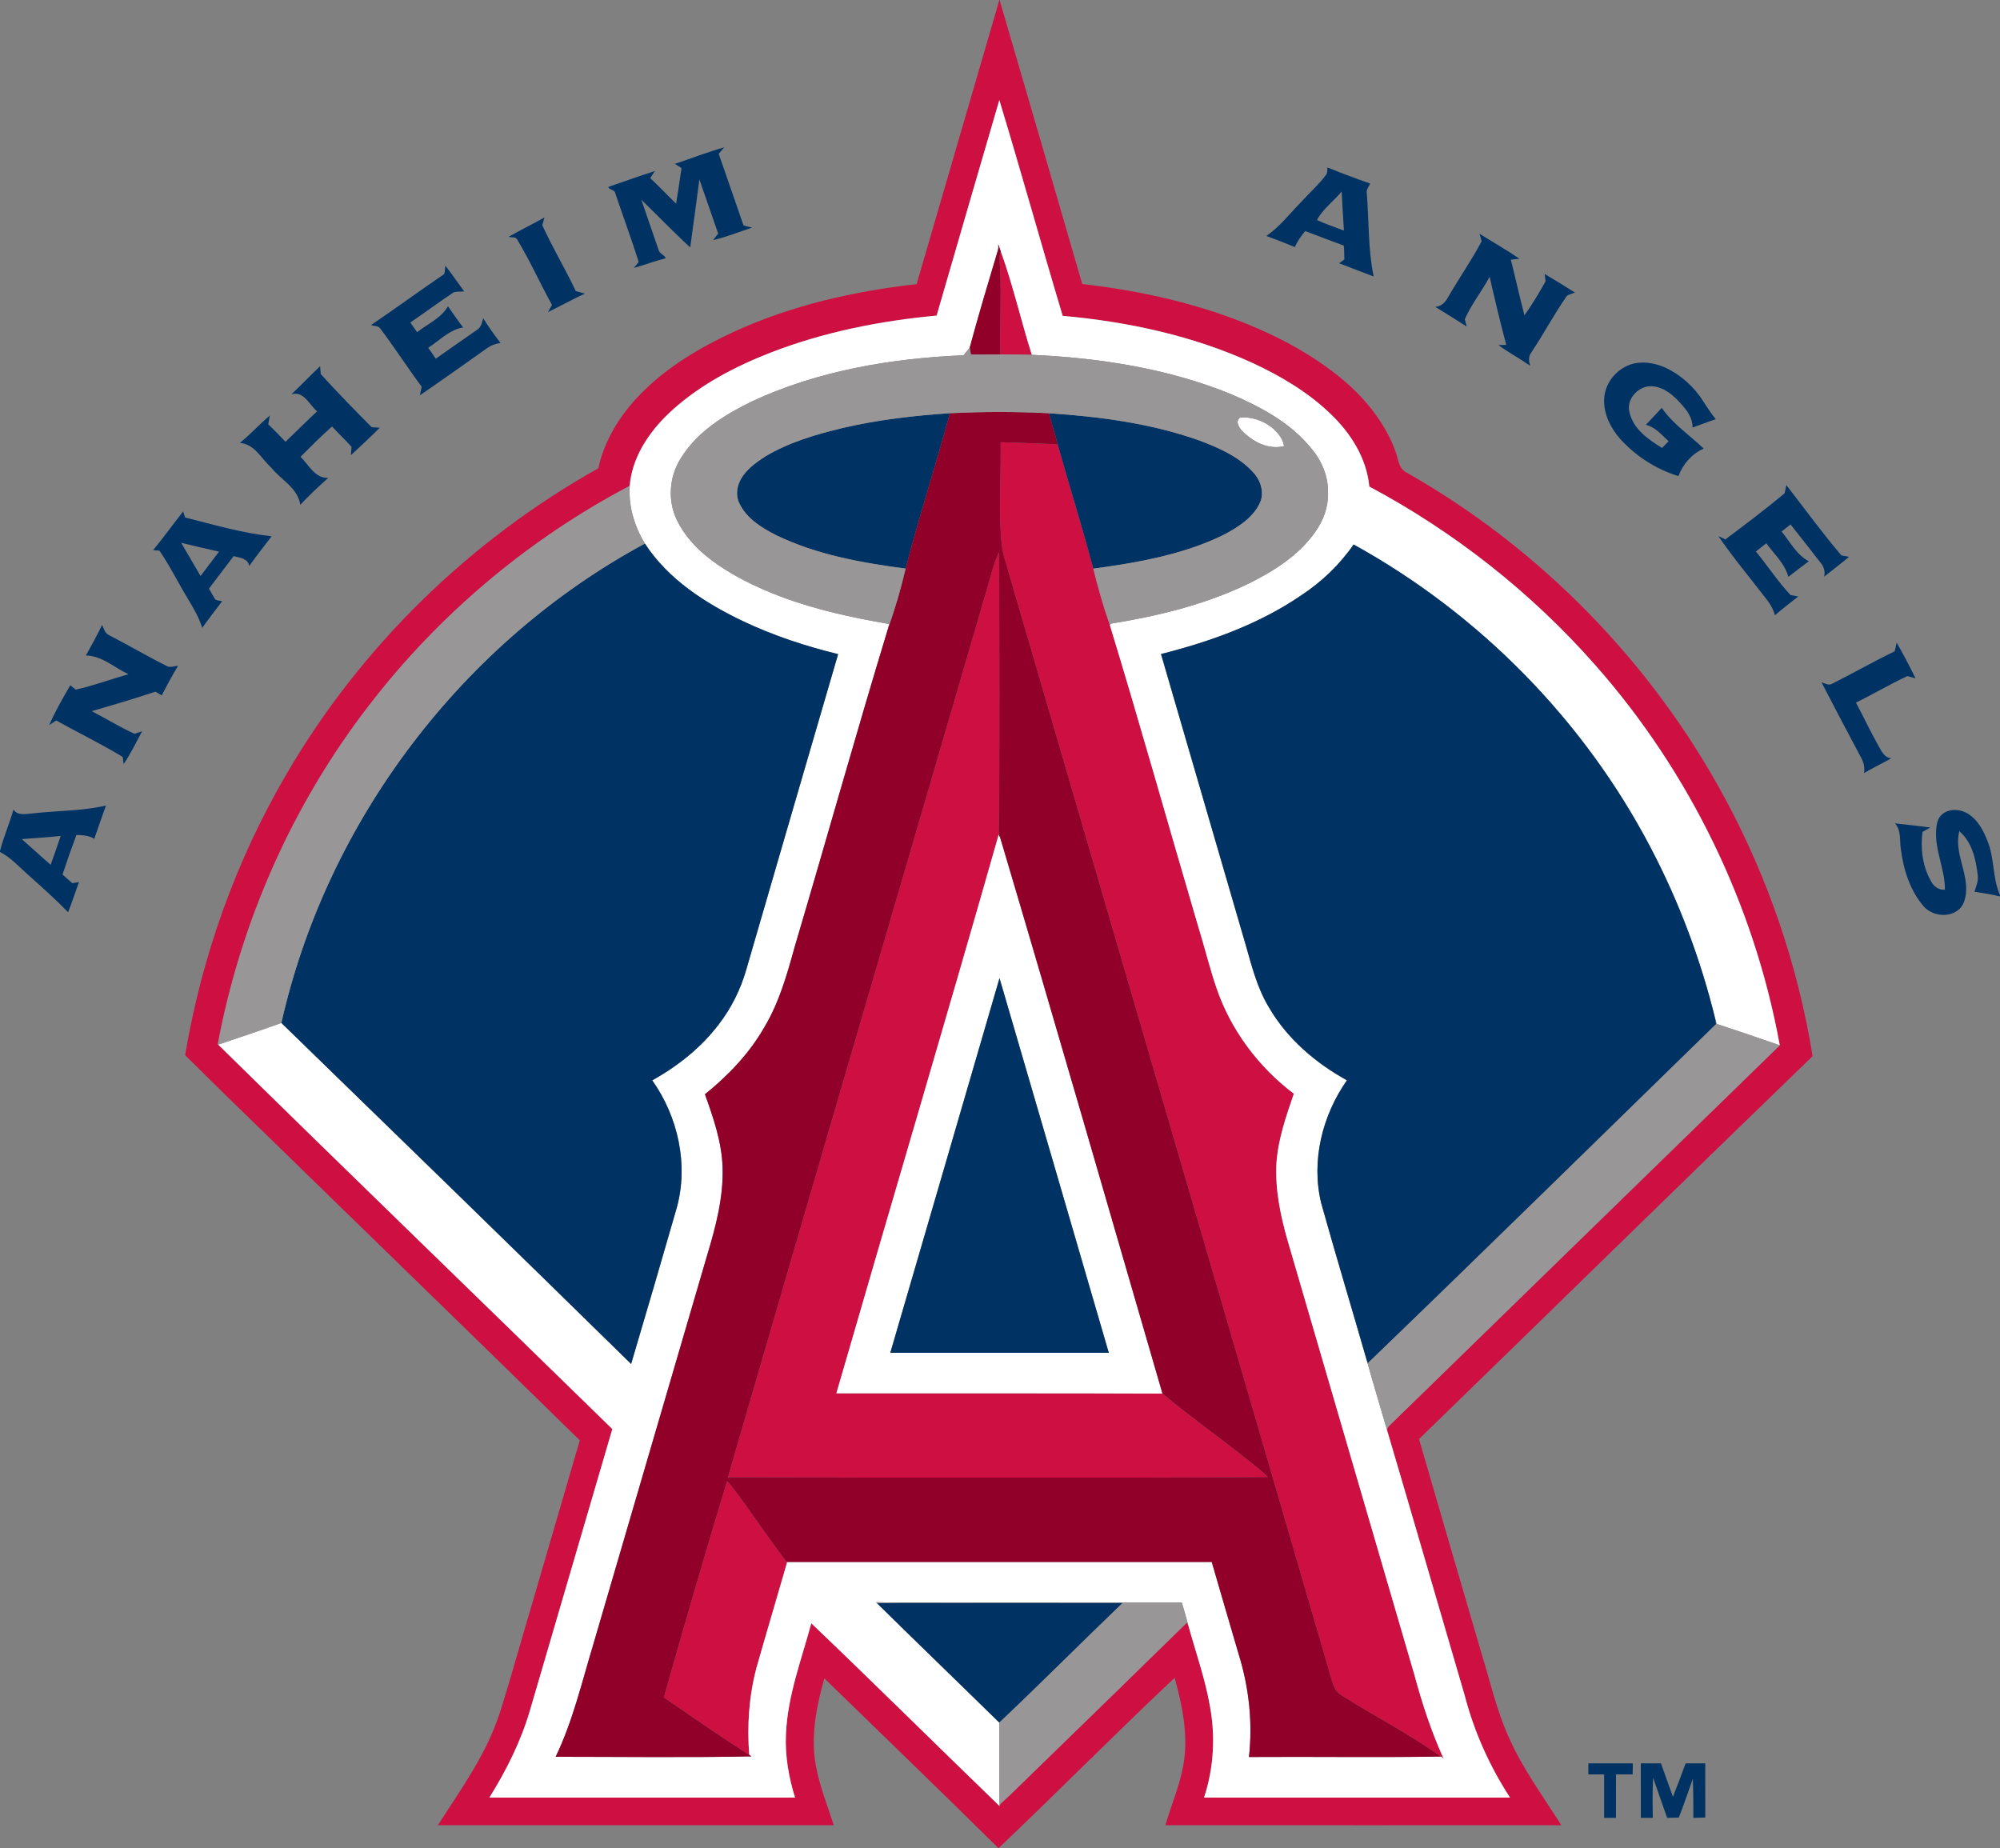 <?xml version="1.0" encoding="UTF-8" ?>
<!DOCTYPE svg PUBLIC "-//W3C//DTD SVG 1.1//EN" "http://www.w3.org/Graphics/SVG/1.1/DTD/svg11.dtd">
<svg width="1250pt" height="1155pt" viewBox="0 0 1250 1155" version="1.1" xmlns="http://www.w3.org/2000/svg">
<rect x="0" y="0" width="1250" height="1155" fill="#808080" stroke="none"/>
<g id="#cd1041ff">
<path fill="#cd1041" opacity="1.00" d=" M 624.59 0.00 L 624.75 0.00 C 641.99 59.16 659.30 118.31 676.40 177.51 C 713.61 181.76 750.60 190.03 785.09 204.89 C 802.83 212.50 819.85 221.99 835.09 233.90 C 851.48 246.74 865.60 263.31 872.56 283.16 C 873.94 287.41 874.38 292.86 878.80 295.18 C 962.81 342.74 1032.82 414.55 1078.45 499.59 C 1105.33 549.58 1123.85 604.07 1132.87 660.11 C 1050.61 739.62 968.93 819.71 886.88 899.43 C 899.78 943.96 912.84 988.46 925.82 1032.97 C 931.24 1050.49 935.23 1068.53 942.78 1085.31 C 951.41 1105.13 964.38 1122.55 975.81 1140.77 C 893.34 1140.78 810.86 1140.81 728.39 1140.75 C 731.98 1128.17 737.35 1116.08 739.61 1103.13 C 742.84 1084.83 739.04 1066.27 734.15 1048.63 C 697.00 1083.56 661.18 1119.87 624.22 1155.00 L 623.93 1155.00 C 587.92 1119.43 551.50 1084.26 515.22 1048.96 C 510.25 1066.75 506.40 1085.54 510.01 1103.98 C 512.33 1116.62 517.23 1128.56 521.10 1140.77 C 438.62 1140.79 356.14 1140.79 273.66 1140.77 C 288.06 1118.25 304.14 1096.25 312.37 1070.51 C 319.84 1047.01 326.30 1023.21 333.37 999.59 C 343.06 966.47 352.74 933.34 362.37 900.21 C 305.69 844.70 248.79 789.41 191.95 734.06 C 166.56 709.18 140.85 684.60 115.71 659.48 C 126.09 597.57 147.57 537.50 179.32 483.33 C 225.66 403.93 293.77 337.60 373.93 292.70 C 377.82 275.02 387.69 259.12 400.30 246.32 C 416.69 229.48 437.20 217.33 458.37 207.50 C 494.43 190.90 533.58 181.99 572.89 177.58 C 590.13 118.39 607.33 59.19 624.59 0.00 M 624.58 62.56 C 611.45 107.43 598.41 152.34 585.39 197.25 C 549.94 200.54 514.64 207.55 481.40 220.48 C 459.55 229.03 438.35 240.09 420.75 255.80 C 407.54 267.61 396.30 283.04 393.85 300.99 C 393.67 301.92 393.50 302.85 393.34 303.79 C 330.15 337.07 274.27 384.14 230.75 440.77 C 182.90 502.64 150.39 576.16 136.05 653.01 L 136.38 652.89 C 218.17 733.30 300.68 812.98 382.70 893.15 C 365.44 951.80 348.44 1010.53 331.17 1069.18 C 325.50 1088.42 316.46 1106.51 305.86 1123.49 C 369.54 1123.51 433.22 1123.50 496.90 1123.49 C 492.93 1110.73 490.61 1097.39 491.22 1084.00 C 492.18 1060.05 500.89 1037.46 507.06 1014.56 C 546.61 1052.28 585.39 1090.81 624.71 1128.78 L 624.68 1128.03 C 635.14 1118.42 645.10 1108.26 655.36 1098.44 C 684.25 1070.38 713.08 1042.27 741.85 1014.10 C 742.06 1014.54 742.49 1015.42 742.70 1015.86 C 747.25 1032.51 753.12 1048.84 756.12 1065.89 C 759.76 1085.01 758.63 1104.98 752.54 1123.49 C 816.28 1123.52 880.02 1123.49 943.76 1123.50 C 931.08 1103.98 921.40 1082.52 915.53 1059.98 C 899.30 1004.57 883.25 949.11 866.88 893.74 C 867.05 891.69 868.98 890.58 870.24 889.19 C 950.90 810.52 1031.69 731.97 1112.36 653.31 C 1096.42 565.67 1056.09 482.65 997.18 415.85 C 957.28 370.51 909.10 332.53 855.83 304.11 C 854.14 286.36 844.17 270.61 831.47 258.57 C 817.49 245.11 800.58 235.12 783.08 226.95 C 745.70 209.84 704.98 201.07 664.18 197.40 C 650.70 152.54 638.21 107.37 624.58 62.56 Z" />
<path fill="#cd1041" opacity="1.00" d=" M 625.08 168.04 C 624.95 164.39 624.22 160.63 625.48 157.09 C 633.13 178.28 638.09 200.31 644.88 221.77 C 638.33 221.65 631.78 221.45 625.22 221.49 C 624.76 203.68 625.91 185.85 625.08 168.04 Z" />
<path fill="#cd1041" opacity="1.00" d=" M 625.42 276.41 C 637.30 276.68 649.17 277.17 661.05 277.72 C 668.30 303.66 676.42 329.36 683.31 355.41 C 686.25 367.27 689.58 379.04 693.62 390.57 C 712.64 452.80 730.12 515.49 748.54 577.90 C 752.57 590.91 755.80 604.17 760.15 617.09 C 769.05 643.51 786.45 666.79 808.64 683.57 C 803.81 697.71 798.77 712.02 797.77 727.04 C 796.90 743.39 800.24 759.62 804.73 775.26 C 831.18 865.84 857.60 956.43 884.06 1047.01 C 888.84 1064.75 894.59 1082.26 902.19 1099.02 C 901.79 1098.72 900.98 1098.14 900.58 1097.84 C 880.75 1083.69 858.96 1072.61 838.43 1059.56 C 833.31 1056.54 832.48 1050.28 830.91 1045.10 C 763.22 812.57 695.24 580.12 627.44 347.62 C 625.53 340.25 625.46 332.57 625.09 325.01 C 624.76 308.81 625.59 292.61 625.42 276.41 Z" />
<path fill="#cd1041" opacity="1.00" d=" M 616.00 371.03 C 618.68 362.30 620.60 353.27 624.41 344.92 C 624.57 403.79 624.95 462.68 624.21 521.53 C 591.02 638.15 556.39 754.36 522.71 870.85 C 590.65 870.93 658.61 870.70 726.55 871.00 C 742.15 884.01 758.67 895.84 774.65 908.36 C 780.64 913.20 786.92 917.73 792.45 923.12 C 736.64 923.69 680.81 923.45 625.00 923.51 C 568.31 923.53 511.62 923.52 454.93 923.28 C 508.39 739.14 562.38 555.14 616.00 371.03 Z" />
<path fill="#cd1041" opacity="1.00" d=" M 454.42 925.72 C 458.66 930.18 462.02 935.38 465.72 940.29 C 474.28 952.31 482.74 964.42 491.60 976.23 L 491.88 976.63 C 485.58 998.60 478.99 1020.48 472.76 1042.47 C 468.09 1060.15 466.84 1078.60 468.27 1096.80 C 450.20 1085.27 432.55 1073.06 414.91 1060.90 C 427.68 1015.73 440.73 970.62 454.42 925.72 Z" />
</g>
<g id="#ffffffff">
<path fill="#ffffff" opacity="1.00" d=" M 624.58 62.56 C 638.21 107.37 650.70 152.54 664.18 197.40 C 704.98 201.07 745.70 209.84 783.08 226.95 C 800.58 235.12 817.49 245.11 831.47 258.57 C 844.17 270.61 854.14 286.36 855.83 304.11 C 909.10 332.53 957.28 370.51 997.18 415.85 C 1056.09 482.65 1096.42 565.67 1112.36 653.31 C 1099.30 648.72 1086.17 644.36 1073.04 639.97 C 1072.86 639.47 1072.49 638.47 1072.31 637.97 C 1063.24 600.58 1049.71 564.25 1031.85 530.17 C 990.31 450.47 924.67 383.69 846.00 340.31 C 837.27 353.02 825.92 363.78 813.05 372.22 C 786.74 390.18 756.32 401.02 725.63 408.78 C 743.34 469.62 761.07 530.45 778.77 591.29 C 782.52 604.47 785.98 618.01 793.21 629.81 C 804.56 649.29 822.25 664.40 841.84 675.19 C 826.43 697.12 819.33 725.56 825.74 751.90 C 834.89 784.71 844.78 817.32 854.19 850.06 C 858.23 864.67 862.66 879.18 866.88 893.74 C 883.25 949.11 899.30 1004.57 915.53 1059.98 C 921.40 1082.52 931.08 1103.98 943.76 1123.50 C 880.02 1123.49 816.28 1123.52 752.54 1123.49 C 758.63 1104.98 759.76 1085.01 756.12 1065.89 C 753.12 1048.84 747.25 1032.51 742.70 1015.86 C 741.46 1011.06 740.01 1006.31 738.63 1001.55 C 682.40 1001.51 626.18 1001.53 569.95 1001.53 C 562.46 1001.51 554.98 1001.62 547.49 1001.35 C 547.66 1001.52 547.99 1001.87 548.15 1002.04 C 573.51 1027.01 599.15 1051.71 624.56 1076.63 C 624.58 1093.76 624.35 1110.90 624.68 1128.03 L 624.71 1128.78 C 585.39 1090.81 546.61 1052.28 507.06 1014.56 C 500.89 1037.46 492.18 1060.05 491.22 1084.00 C 490.61 1097.39 492.93 1110.73 496.90 1123.49 C 433.22 1123.50 369.54 1123.51 305.86 1123.49 C 316.46 1106.51 325.50 1088.42 331.17 1069.18 C 348.44 1010.53 365.44 951.80 382.70 893.15 C 300.68 812.98 218.17 733.30 136.38 652.89 C 149.57 648.45 162.78 644.05 175.87 639.34 C 248.87 710.24 321.78 781.22 394.45 852.46 C 404.12 819.94 413.61 787.37 423.00 754.77 C 430.42 727.70 423.71 697.91 407.65 675.21 C 423.57 666.37 438.17 654.78 449.23 640.23 C 457.04 630.10 462.83 618.48 466.37 606.19 C 485.52 540.41 504.58 474.60 523.82 408.84 C 503.52 403.88 483.55 397.30 464.63 388.36 C 440.92 377.07 417.62 362.14 403.06 339.73 C 396.03 328.23 392.18 314.48 393.85 300.99 C 396.30 283.04 407.54 267.61 420.75 255.80 C 438.35 240.09 459.55 229.03 481.40 220.48 C 514.64 207.55 549.94 200.54 585.39 197.25 C 598.41 152.34 611.45 107.43 624.58 62.56 M 623.89 152.59 C 623.92 153.86 624.11 155.16 623.69 156.40 C 617.66 176.66 611.53 196.90 606.06 217.32 C 604.74 218.85 603.49 220.43 602.26 222.03 C 557.01 223.97 511.23 231.64 469.91 250.89 C 452.86 259.29 435.64 269.79 425.52 286.43 C 418.23 297.73 417.16 312.79 423.00 324.94 C 427.55 334.44 434.82 342.41 443.08 348.85 C 456.60 359.37 472.20 366.87 488.15 372.93 C 509.93 381.13 532.77 386.04 555.65 389.99 C 555.54 390.53 555.33 391.61 555.23 392.14 C 535.03 458.53 516.35 525.38 496.64 591.92 C 491.91 609.07 487.01 626.44 477.82 641.84 C 468.45 658.24 455.25 672.15 440.59 683.92 C 445.91 698.77 451.18 714.00 451.63 729.94 C 452.14 748.38 447.41 766.43 442.14 783.95 C 418.30 865.44 394.44 946.92 370.61 1028.42 C 363.55 1051.83 357.94 1075.85 347.29 1097.99 C 388.08 1098.00 428.90 1098.55 469.67 1097.74 C 469.32 1097.51 468.62 1097.04 468.27 1096.80 C 466.84 1078.60 468.09 1060.15 472.76 1042.47 C 478.99 1020.48 485.58 998.60 491.88 976.63 L 491.60 976.23 C 580.18 976.26 668.76 976.24 757.34 976.24 C 762.90 995.53 768.60 1014.78 774.22 1034.06 C 780.63 1054.70 783.00 1076.62 780.61 1098.13 C 820.60 1097.86 860.59 1098.50 900.58 1097.84 C 900.98 1098.14 901.79 1098.72 902.19 1099.02 C 894.59 1082.26 888.84 1064.75 884.06 1047.01 C 857.60 956.43 831.18 865.84 804.73 775.26 C 800.24 759.62 796.90 743.39 797.77 727.04 C 798.77 712.02 803.81 697.71 808.64 683.57 C 786.45 666.79 769.05 643.51 760.15 617.09 C 755.80 604.17 752.57 590.91 748.54 577.90 C 730.12 515.49 712.64 452.80 693.62 390.57 L 694.43 389.76 C 723.29 385.11 752.05 378.12 778.60 365.61 C 794.92 357.68 811.12 347.83 821.79 332.77 C 827.05 325.63 830.26 316.88 830.02 307.96 C 830.24 297.88 826.16 288.09 819.71 280.45 C 806.68 264.18 787.76 254.19 768.92 246.15 C 729.58 230.22 687.09 223.65 644.88 221.77 C 638.09 200.31 633.13 178.28 625.48 157.09 C 624.95 155.58 624.42 154.09 623.89 152.59 Z" />
<path fill="#ffffff" opacity="1.00" d=" M 773.75 264.93 C 773.08 263.54 773.89 261.83 775.02 260.97 C 782.08 260.38 789.27 262.77 794.83 267.10 C 798.43 270.12 801.84 274.02 802.52 278.82 C 794.61 280.85 786.37 277.72 780.20 272.78 C 777.59 270.63 774.62 268.38 773.75 264.93 Z" />
<path fill="#ffffff" opacity="1.00" d=" M 624.21 521.53 C 625.14 523.26 625.61 525.17 626.16 527.05 C 660.16 641.54 693.25 756.31 726.55 871.00 C 658.61 870.70 590.65 870.93 522.71 870.85 C 556.39 754.36 591.02 638.15 624.21 521.53 M 624.69 611.34 C 602.02 689.41 579.18 767.44 556.44 845.50 C 601.96 845.49 647.48 845.51 692.99 845.49 C 670.21 767.44 647.54 689.36 624.69 611.34 Z" />
</g>
<g id="#003263ff">
<path fill="#003263" opacity="1.00" d=" M 421.83 102.43 C 432.10 98.98 442.20 94.99 452.65 92.09 C 451.53 93.46 450.36 94.81 449.20 96.14 C 454.31 111.03 459.54 125.88 464.66 140.77 C 466.33 141.58 468.25 141.71 470.03 142.21 C 461.97 145.03 453.97 148.08 445.66 150.08 C 446.72 148.72 447.79 147.36 448.86 146.00 C 444.90 134.72 441.00 123.42 437.11 112.11 C 435.20 126.29 433.39 140.48 431.39 154.65 C 420.89 145.03 411.07 134.71 400.82 124.82 C 404.38 135.29 407.98 145.74 411.61 156.17 C 412.22 158.62 415.15 159.25 416.14 161.39 C 409.38 163.09 402.87 165.59 396.17 167.46 C 397.16 166.21 398.16 164.96 399.20 163.75 C 394.61 149.17 389.28 134.83 384.39 120.35 C 383.92 118.41 380.29 118.54 380.28 116.80 C 389.96 113.50 399.57 110.02 409.30 106.88 C 408.33 108.36 407.35 109.84 406.38 111.31 C 411.92 116.50 417.12 122.03 422.57 127.30 C 423.74 119.90 424.91 112.49 425.96 105.07 C 424.57 104.20 423.20 103.32 421.83 102.43 Z" />
<path fill="#003263" opacity="1.00" d=" M 828.65 109.47 C 829.78 108.13 829.46 106.28 829.67 104.67 C 838.48 108.25 847.39 111.57 856.36 114.73 C 855.46 116.72 853.71 118.59 854.26 120.92 C 855.65 138.21 854.97 155.74 858.54 172.80 C 851.35 170.02 844.11 167.36 836.94 164.54 C 838.03 163.75 839.11 162.95 840.22 162.16 C 840.09 159.27 840.20 156.36 839.86 153.48 C 831.79 150.56 823.80 147.43 815.76 144.42 C 813.15 147.45 810.90 150.79 809.24 154.43 C 803.37 151.95 797.40 149.69 791.43 147.46 C 799.91 141.73 806.10 133.46 813.22 126.24 C 818.32 120.61 824.09 115.57 828.65 109.47 M 823.08 137.54 C 828.58 140.06 834.33 141.95 839.96 144.13 C 839.46 136.00 838.91 127.86 838.53 119.72 C 833.51 125.77 826.85 130.49 823.08 137.54 Z" />
<path fill="#003263" opacity="1.00" d=" M 317.95 147.96 C 325.30 143.76 332.93 140.07 340.30 135.90 C 339.83 137.51 339.37 139.12 338.92 140.73 C 345.33 154.77 353.29 168.02 359.90 181.96 C 361.77 182.49 363.64 182.99 365.52 183.50 C 357.72 187.11 350.19 191.29 342.48 195.08 C 343.29 193.57 344.13 192.06 344.98 190.57 C 337.53 177.02 331.17 162.87 323.19 149.61 C 322.21 147.78 319.55 148.65 317.95 147.96 Z" />
<path fill="#003263" opacity="1.00" d=" M 924.72 146.12 C 933.02 151.32 941.56 156.16 949.65 161.70 C 947.85 161.89 946.06 162.09 944.28 162.29 C 947.19 173.87 949.76 185.54 952.78 197.10 C 957.59 190.30 961.96 183.08 966.00 175.77 C 965.79 174.26 965.60 172.76 965.44 171.26 C 971.81 174.99 978.07 178.91 984.32 182.84 C 982.64 183.60 980.66 183.91 979.20 185.02 C 971.23 196.57 964.62 209.00 956.83 220.66 C 955.15 222.99 955.56 226.02 956.32 228.60 C 949.85 224.08 942.87 220.34 936.50 215.68 C 938.12 215.63 939.75 215.58 941.40 215.55 C 937.65 201.43 934.26 187.22 931.03 172.98 C 926.17 182.03 919.59 190.11 915.49 199.58 C 915.80 200.72 916.43 202.99 916.74 204.13 C 910.21 199.92 903.64 195.79 897.00 191.76 C 900.59 191.64 903.29 189.02 904.88 186.00 C 911.71 174.14 919.61 162.91 926.03 150.81 C 925.58 149.25 925.14 147.68 924.72 146.12 Z" />
<path fill="#003263" opacity="1.00" d=" M 278.34 166.04 C 282.44 171.27 286.17 176.77 290.11 182.12 C 287.87 182.46 285.39 181.92 283.30 182.86 C 274.23 188.92 265.44 195.40 256.45 201.59 C 257.88 203.58 259.28 205.58 260.67 207.59 C 267.30 202.48 275.55 198.94 279.98 191.46 C 283.11 195.87 286.15 200.34 289.44 204.64 C 280.79 206.05 274.75 212.88 267.64 217.34 C 269.20 219.62 270.78 221.90 272.35 224.18 C 280.92 218.12 289.53 212.13 298.15 206.15 C 300.63 204.60 301.34 201.53 301.99 198.90 C 305.36 204.21 308.91 209.41 312.83 214.34 C 309.87 214.76 307.01 215.78 304.56 217.49 C 290.57 227.43 276.59 237.37 262.43 247.06 C 262.80 245.28 263.17 243.49 263.56 241.72 C 254.69 229.79 246.66 217.26 237.72 205.39 C 236.49 203.48 233.82 203.92 231.95 203.15 C 247.25 192.70 262.25 181.83 277.52 171.35 C 278.29 169.72 278.01 167.78 278.34 166.04 Z" />
<path fill="#003263" opacity="1.00" d=" M 1019.02 227.83 C 1026.01 225.48 1033.78 226.72 1040.44 229.59 C 1050.42 234.17 1058.96 241.86 1064.77 251.17 C 1067.12 254.88 1069.55 258.56 1072.34 261.97 C 1067.48 263.69 1062.62 265.42 1057.80 267.24 C 1058.05 261.13 1054.08 256.09 1050.16 251.86 C 1045.64 246.82 1039.94 242.05 1032.94 241.43 C 1024.40 240.55 1015.96 249.43 1018.49 257.95 C 1020.92 268.30 1030.27 274.74 1038.79 279.99 C 1040.12 278.56 1041.48 277.15 1042.87 275.76 C 1038.55 271.84 1034.61 266.92 1028.67 265.51 C 1032.06 262.06 1035.28 258.44 1038.59 254.90 C 1045.55 265.08 1056.03 271.92 1064.80 280.36 C 1057.44 283.61 1051.79 290.07 1049.03 297.57 C 1035.11 293.32 1022.46 285.13 1012.67 274.39 C 1006.79 267.69 1002.36 259.12 1002.58 250.01 C 1002.65 240.11 1009.77 231.01 1019.02 227.83 Z" />
<path fill="#003263" opacity="1.00" d=" M 182.14 246.43 C 188.24 240.70 194.02 234.64 200.07 228.86 C 200.19 230.49 200.32 232.13 200.45 233.76 C 210.72 245.15 221.47 256.09 232.28 266.97 C 233.96 267.11 235.65 267.23 237.34 267.36 C 231.45 273.19 225.38 278.86 219.31 284.51 C 219.42 282.75 219.55 281.00 219.70 279.25 C 215.83 274.83 211.45 270.90 207.52 266.55 C 200.68 272.58 194.28 279.08 187.82 285.50 C 192.99 290.49 196.79 299.07 205.15 298.68 C 199.11 304.05 193.22 309.60 187.68 315.49 C 186.14 304.97 175.71 299.97 169.61 292.36 C 163.42 286.82 159.22 277.52 149.93 276.82 C 156.48 271.47 162.21 265.20 168.62 259.69 C 168.31 261.52 167.99 263.35 167.66 265.18 C 171.34 268.73 174.91 272.41 178.44 276.13 C 185.04 269.81 191.47 263.32 198.18 257.11 C 193.30 253.05 189.93 244.13 182.14 246.43 Z" />
<path fill="#003263" opacity="1.00" d=" M 526.85 267.44 C 548.79 262.34 571.23 259.72 593.69 258.26 C 584.94 290.77 574.42 322.78 566.02 355.38 C 538.48 351.76 510.59 346.77 485.37 334.63 C 476.27 330.01 466.79 324.29 462.18 314.76 C 459.89 310.34 460.33 304.97 462.46 300.59 C 465.78 293.81 472.18 289.25 478.35 285.24 C 493.24 276.35 510.10 271.47 526.85 267.44 Z" />
<path fill="#003263" opacity="1.00" d=" M 655.61 258.27 C 687.46 260.37 719.52 264.61 749.72 275.35 C 761.79 279.90 774.11 285.32 783.03 294.97 C 787.53 299.60 790.05 306.64 787.98 312.95 C 786.14 317.96 782.49 322.08 778.50 325.51 C 769.82 332.58 759.42 337.13 748.99 340.98 C 727.84 348.67 705.54 352.42 683.31 355.41 C 676.42 329.36 668.30 303.66 661.05 277.72 C 659.37 271.20 657.29 264.79 655.61 258.27 Z" />
<path fill="#003263" opacity="1.00" d=" M 1116.46 303.18 C 1127.85 317.87 1138.79 332.93 1150.84 347.11 C 1152.43 347.41 1153.99 347.72 1155.61 348.04 C 1150.55 352.32 1145.23 356.27 1140.08 360.44 C 1140.83 357.42 1140.02 354.31 1138.05 351.95 C 1131.76 343.87 1125.48 335.79 1119.11 327.79 C 1117.21 329.24 1115.34 330.71 1113.48 332.19 C 1118.83 338.65 1122.78 346.74 1130.49 350.79 C 1126.19 353.98 1121.96 357.26 1117.73 360.53 C 1115.51 352.18 1108.83 346.34 1103.94 339.57 C 1101.74 341.25 1099.58 342.95 1097.43 344.68 C 1104.78 353.66 1111.15 363.45 1119.13 371.94 C 1120.72 372.22 1122.30 372.51 1123.92 372.80 C 1118.98 376.63 1114.06 380.49 1109.29 384.54 C 1107.77 378.00 1102.83 373.26 1098.99 368.03 C 1090.52 357.15 1081.75 346.49 1074.01 335.07 C 1075.47 335.72 1076.92 336.41 1078.37 337.12 C 1090.87 327.76 1103.38 318.34 1115.38 308.32 C 1115.73 306.61 1116.07 304.89 1116.46 303.18 Z" />
<path fill="#003263" opacity="1.00" d=" M 95.74 343.80 C 102.21 335.91 108.17 327.64 114.49 319.65 C 114.89 320.90 115.28 322.16 115.67 323.43 C 133.56 327.93 151.36 333.18 169.75 335.19 C 165.07 341.39 160.23 347.47 155.71 353.79 C 155.15 348.93 149.73 348.61 146.03 347.57 C 140.86 354.31 135.72 361.08 130.61 367.87 C 131.93 370.11 133.10 372.44 134.49 374.65 C 135.78 375.43 137.40 375.37 138.84 375.76 C 134.68 381.29 130.40 386.74 126.41 392.40 C 124.32 385.80 120.79 379.79 117.22 373.90 C 111.23 364.08 106.21 353.68 99.67 344.20 C 98.36 344.06 97.05 343.93 95.74 343.80 M 113.21 339.25 C 117.30 346.14 121.28 353.10 125.36 360.00 C 129.20 354.92 133.05 349.85 136.88 344.77 C 128.97 343.03 121.08 341.16 113.21 339.25 Z" />
<path fill="#003263" opacity="1.00" d=" M 175.87 639.34 C 204.17 513.16 289.25 401.08 403.06 339.73 C 417.62 362.14 440.92 377.07 464.63 388.36 C 483.55 397.30 503.52 403.88 523.82 408.84 C 504.58 474.60 485.52 540.41 466.37 606.19 C 462.83 618.48 457.04 630.10 449.23 640.23 C 438.17 654.78 423.57 666.37 407.65 675.21 C 423.71 697.91 430.42 727.70 423.00 754.77 C 413.61 787.37 404.12 819.94 394.45 852.46 C 321.78 781.22 248.87 710.24 175.87 639.34 Z" />
<path fill="#003263" opacity="1.00" d=" M 813.05 372.22 C 825.92 363.78 837.27 353.02 846.00 340.31 C 924.67 383.69 990.31 450.47 1031.85 530.17 C 1049.71 564.25 1063.24 600.58 1072.31 637.97 C 1072.35 638.51 1072.45 639.58 1072.50 640.12 C 1000.00 710.79 927.79 781.78 854.85 852.01 C 854.69 851.52 854.36 850.54 854.19 850.06 C 844.78 817.32 834.89 784.71 825.74 751.90 C 819.33 725.56 826.43 697.12 841.84 675.19 C 822.25 664.40 804.56 649.29 793.21 629.81 C 785.98 618.01 782.52 604.47 778.77 591.29 C 761.07 530.45 743.34 469.62 725.63 408.78 C 756.32 401.02 786.74 390.18 813.05 372.22 Z" />
<path fill="#003263" opacity="1.00" d=" M 63.82 390.57 C 64.91 392.85 65.56 395.77 68.07 396.94 C 80.30 403.22 92.14 410.22 104.43 416.37 C 106.57 417.45 109.01 416.16 111.26 416.17 C 107.60 422.17 104.32 428.39 101.06 434.62 C 99.77 433.83 98.46 433.07 97.17 432.29 C 83.99 436.67 70.67 440.61 57.33 444.47 C 66.27 449.15 74.92 454.40 84.09 458.65 C 85.68 458.08 87.26 457.52 88.85 456.97 C 85.15 463.92 81.70 471.03 77.26 477.56 C 77.07 476.07 76.88 474.59 76.71 473.11 C 63.23 464.87 48.95 458.03 35.18 450.29 C 33.71 451.25 32.24 452.20 30.76 453.16 C 34.55 444.57 39.18 436.39 43.93 428.30 C 45.06 429.19 46.20 430.08 47.31 431.01 C 58.50 428.55 69.25 424.49 80.26 421.38 C 71.52 417.29 63.84 409.89 53.69 409.68 C 57.21 403.38 60.64 397.04 63.82 390.57 Z" />
<path fill="#003263" opacity="1.00" d=" M 1185.41 401.65 C 1189.62 408.93 1193.50 416.39 1197.22 423.94 C 1195.50 423.47 1193.78 423.01 1192.08 422.55 C 1181.15 427.65 1170.79 433.84 1159.96 439.12 C 1164.53 447.59 1168.56 456.34 1173.26 464.74 C 1175.53 468.41 1177.04 473.33 1182.01 473.96 C 1176.42 477.15 1170.57 479.87 1165.04 483.15 C 1165.63 479.62 1164.68 476.10 1162.94 473.05 C 1154.68 457.55 1146.46 442.04 1138.43 426.43 C 1140.38 427.02 1142.56 428.41 1144.66 427.56 C 1157.91 420.88 1170.83 413.53 1184.19 407.06 C 1184.60 405.26 1184.98 403.45 1185.41 401.65 Z" />
<path fill="#003263" opacity="1.00" d=" M 21.02 508.30 C 36.07 506.64 51.38 506.90 66.21 503.47 C 63.74 510.38 61.29 517.30 58.93 524.25 C 55.58 522.14 51.59 521.95 47.75 521.87 C 44.68 530.04 41.79 538.29 39.07 546.59 C 41.11 548.38 43.15 550.18 45.19 551.99 C 46.57 551.76 47.95 551.55 49.33 551.34 C 47.10 557.61 45.00 563.94 42.56 570.14 C 34.89 562.25 26.70 554.90 18.50 547.59 C 12.51 542.33 7.15 536.20 0.00 532.46 L 0.00 531.84 C 2.25 523.05 5.97 514.72 8.43 506.00 C 11.33 510.27 16.74 508.53 21.02 508.30 M 13.60 524.43 C 19.65 529.76 25.56 535.23 31.66 540.49 C 33.83 534.52 35.92 528.52 37.92 522.49 C 29.82 523.28 21.71 523.89 13.60 524.43 Z" />
<path fill="#003263" opacity="1.00" d=" M 1213.90 508.93 C 1218.49 505.07 1225.42 505.64 1230.26 508.77 C 1236.29 512.64 1239.75 519.29 1242.25 525.81 C 1246.66 536.59 1245.23 548.80 1250.00 559.47 L 1250.00 560.29 C 1244.74 558.97 1239.37 558.18 1234.03 557.32 C 1235.06 553.98 1236.59 550.59 1236.09 547.02 C 1234.95 537.08 1232.53 526.27 1224.56 519.48 C 1221.20 532.67 1229.99 544.98 1228.75 558.14 C 1228.33 562.07 1227.10 566.28 1223.85 568.81 C 1217.55 573.73 1207.60 572.37 1202.34 566.54 C 1193.85 556.64 1189.69 543.76 1188.08 530.99 C 1187.09 525.44 1188.48 519.18 1184.38 514.63 C 1191.74 515.40 1199.11 516.21 1206.45 517.21 C 1204.82 518.11 1203.19 519.02 1201.57 519.90 C 1200.22 530.23 1201.51 541.18 1206.69 550.35 C 1208.26 553.81 1211.59 556.40 1215.56 556.05 C 1215.71 543.41 1209.25 531.64 1210.07 518.95 C 1210.33 515.37 1210.86 511.29 1213.90 508.93 Z" />
<path fill="#003263" opacity="1.00" d=" M 624.69 611.34 C 647.54 689.36 670.21 767.44 692.99 845.49 C 647.48 845.51 601.96 845.49 556.44 845.50 C 579.18 767.44 602.02 689.41 624.69 611.34 Z" />
<path fill="#003263" opacity="1.00" d=" M 548.15 1002.04 C 568.77 1001.45 589.42 1001.95 610.05 1001.78 C 640.59 1001.80 671.13 1001.75 701.68 1001.81 C 675.83 1026.60 650.61 1052.04 624.56 1076.63 C 599.15 1051.71 573.51 1027.01 548.15 1002.04 Z" />
<path fill="#003263" opacity="1.00" d=" M 992.71 1102.11 C 1001.97 1102.07 1011.23 1102.10 1020.50 1102.10 C 1020.52 1104.39 1020.48 1106.69 1020.39 1108.99 C 1016.92 1109.00 1013.46 1108.99 1010.00 1109.00 C 1009.99 1118.05 1010.01 1127.10 1009.99 1136.15 C 1007.52 1136.16 1005.05 1136.15 1002.60 1136.15 C 1002.58 1127.10 1002.59 1118.06 1002.60 1109.02 C 999.30 1108.98 996.01 1109.00 992.72 1109.00 C 992.70 1106.69 992.69 1104.40 992.71 1102.11 Z" />
<path fill="#003263" opacity="1.00" d=" M 1025.50 1102.10 C 1029.70 1102.09 1033.90 1102.08 1038.11 1102.10 C 1040.60 1109.07 1043.04 1116.06 1045.59 1123.01 C 1048.35 1116.10 1050.94 1109.12 1053.49 1102.12 C 1057.58 1102.06 1061.69 1102.09 1065.79 1102.10 C 1065.80 1113.38 1065.78 1124.67 1065.80 1135.95 C 1063.31 1136.03 1060.84 1136.14 1058.36 1136.17 C 1058.34 1128.02 1058.36 1119.87 1058.01 1111.74 C 1055.12 1119.83 1052.38 1127.99 1049.25 1135.99 C 1046.81 1136.07 1044.39 1136.14 1041.97 1136.17 C 1039.07 1127.80 1036.04 1119.48 1033.20 1111.10 C 1032.76 1119.44 1032.86 1127.80 1033.01 1136.15 C 1030.50 1136.15 1028.00 1136.15 1025.51 1136.15 C 1025.49 1124.80 1025.49 1113.45 1025.50 1102.10 Z" />
</g>
<g id="#900028ff">
<path fill="#900028" opacity="1.00" d=" M 623.89 152.59 C 624.42 154.09 624.95 155.58 625.48 157.09 C 624.22 160.63 624.95 164.39 625.08 168.04 C 625.91 185.85 624.76 203.68 625.22 221.49 C 619.09 221.42 612.96 221.76 606.83 221.57 C 606.55 220.16 606.29 218.74 606.06 217.32 C 611.53 196.90 617.66 176.66 623.69 156.40 C 624.11 155.16 623.92 153.86 623.89 152.59 Z" />
<path fill="#900028" opacity="1.00" d=" M 593.69 258.26 C 614.31 257.25 634.99 257.22 655.61 258.27 C 657.29 264.79 659.37 271.20 661.05 277.72 C 649.17 277.17 637.30 276.68 625.42 276.41 C 625.59 292.61 624.76 308.81 625.09 325.01 C 625.46 332.57 625.53 340.25 627.44 347.62 C 695.24 580.12 763.22 812.57 830.91 1045.10 C 832.48 1050.28 833.31 1056.54 838.43 1059.56 C 858.96 1072.61 880.75 1083.69 900.58 1097.84 C 860.59 1098.50 820.60 1097.86 780.61 1098.13 C 783.00 1076.62 780.63 1054.70 774.22 1034.06 C 768.60 1014.78 762.90 995.53 757.34 976.24 C 668.76 976.24 580.18 976.26 491.60 976.23 C 482.74 964.42 474.28 952.31 465.72 940.29 C 462.02 935.38 458.66 930.18 454.42 925.72 C 440.73 970.62 427.68 1015.73 414.91 1060.90 C 432.55 1073.06 450.20 1085.27 468.27 1096.80 C 468.62 1097.04 469.32 1097.51 469.67 1097.74 C 428.90 1098.55 388.08 1098.00 347.29 1097.99 C 357.94 1075.85 363.55 1051.83 370.61 1028.42 C 394.44 946.92 418.30 865.44 442.14 783.95 C 447.41 766.43 452.14 748.38 451.63 729.94 C 451.18 714.00 445.91 698.77 440.59 683.92 C 455.25 672.15 468.45 658.24 477.82 641.84 C 487.01 626.44 491.91 609.07 496.64 591.92 C 516.35 525.38 535.03 458.53 555.23 392.14 C 559.55 380.11 563.09 367.81 566.02 355.38 C 574.42 322.78 584.94 290.77 593.69 258.26 M 616.00 371.03 C 562.38 555.14 508.39 739.14 454.93 923.28 C 511.62 923.52 568.31 923.53 625.00 923.51 C 680.81 923.45 736.64 923.69 792.45 923.12 C 786.92 917.73 780.64 913.20 774.65 908.36 C 758.67 895.84 742.15 884.01 726.55 871.00 C 693.25 756.31 660.16 641.54 626.16 527.05 C 625.61 525.17 625.14 523.26 624.21 521.53 C 624.95 462.68 624.57 403.79 624.41 344.92 C 620.60 353.27 618.68 362.30 616.00 371.03 Z" />
</g>
<g id="#999698ff">
<path fill="#999698" opacity="1.00" d=" M 602.26 222.03 C 603.49 220.43 604.74 218.85 606.06 217.32 C 606.29 218.74 606.55 220.16 606.83 221.57 C 612.96 221.76 619.09 221.42 625.22 221.49 C 631.78 221.45 638.33 221.65 644.88 221.77 C 687.09 223.65 729.58 230.22 768.92 246.15 C 787.76 254.19 806.68 264.18 819.71 280.45 C 826.16 288.09 830.24 297.88 830.02 307.96 C 830.26 316.88 827.05 325.63 821.79 332.77 C 811.12 347.83 794.92 357.68 778.60 365.61 C 752.05 378.12 723.29 385.11 694.43 389.76 L 693.62 390.57 C 689.58 379.04 686.25 367.27 683.31 355.41 C 705.54 352.42 727.84 348.67 748.99 340.98 C 759.42 337.13 769.82 332.58 778.50 325.51 C 782.49 322.08 786.14 317.96 787.98 312.95 C 790.05 306.64 787.53 299.60 783.03 294.97 C 774.11 285.32 761.79 279.90 749.72 275.35 C 719.52 264.61 687.46 260.37 655.61 258.27 C 634.99 257.22 614.31 257.25 593.69 258.26 C 571.23 259.72 548.79 262.34 526.85 267.44 C 510.10 271.47 493.24 276.35 478.35 285.24 C 472.18 289.25 465.78 293.81 462.46 300.59 C 460.33 304.97 459.89 310.34 462.18 314.76 C 466.79 324.29 476.27 330.01 485.37 334.63 C 510.59 346.77 538.48 351.76 566.02 355.38 C 563.09 367.81 559.55 380.11 555.23 392.14 C 555.33 391.61 555.54 390.53 555.65 389.99 C 532.77 386.04 509.93 381.13 488.15 372.93 C 472.20 366.87 456.60 359.37 443.08 348.85 C 434.82 342.41 427.55 334.44 423.00 324.94 C 417.16 312.79 418.23 297.73 425.52 286.43 C 435.64 269.79 452.86 259.29 469.91 250.89 C 511.23 231.64 557.01 223.97 602.26 222.03 M 773.75 264.93 C 774.62 268.38 777.59 270.63 780.20 272.78 C 786.37 277.72 794.61 280.85 802.52 278.82 C 801.84 274.02 798.43 270.12 794.83 267.10 C 789.27 262.77 782.08 260.38 775.02 260.97 C 773.89 261.83 773.08 263.54 773.75 264.93 Z" />
<path fill="#999698" opacity="1.00" d=" M 393.34 303.79 C 393.50 302.85 393.67 301.92 393.85 300.99 C 392.18 314.48 396.03 328.23 403.06 339.73 C 289.25 401.08 204.17 513.16 175.87 639.34 C 162.78 644.05 149.57 648.45 136.38 652.89 L 136.05 653.01 C 150.39 576.16 182.90 502.64 230.75 440.77 C 274.27 384.14 330.15 337.07 393.34 303.79 Z" />
<path fill="#999698" opacity="1.00" d=" M 1072.31 637.97 C 1072.49 638.47 1072.86 639.47 1073.04 639.97 C 1086.17 644.36 1099.30 648.72 1112.36 653.31 C 1031.69 731.97 950.90 810.52 870.24 889.19 C 868.98 890.58 867.05 891.69 866.88 893.74 C 862.66 879.18 858.23 864.67 854.19 850.06 C 854.36 850.54 854.69 851.52 854.85 852.01 C 927.79 781.78 1000.00 710.79 1072.50 640.12 C 1072.45 639.58 1072.35 638.51 1072.31 637.97 Z" />
<path fill="#999698" opacity="1.00" d=" M 547.49 1001.35 C 554.98 1001.62 562.46 1001.51 569.95 1001.53 C 626.18 1001.53 682.40 1001.51 738.63 1001.55 C 740.01 1006.31 741.46 1011.06 742.70 1015.86 C 742.49 1015.42 742.06 1014.54 741.85 1014.10 C 713.08 1042.27 684.25 1070.38 655.36 1098.44 C 645.10 1108.26 635.14 1118.42 624.68 1128.03 C 624.35 1110.90 624.58 1093.76 624.56 1076.63 C 650.61 1052.04 675.83 1026.60 701.68 1001.81 C 671.13 1001.75 640.59 1001.80 610.05 1001.78 C 589.42 1001.95 568.77 1001.45 548.15 1002.04 C 547.99 1001.87 547.66 1001.52 547.49 1001.35 Z" />
</g>
</svg>

